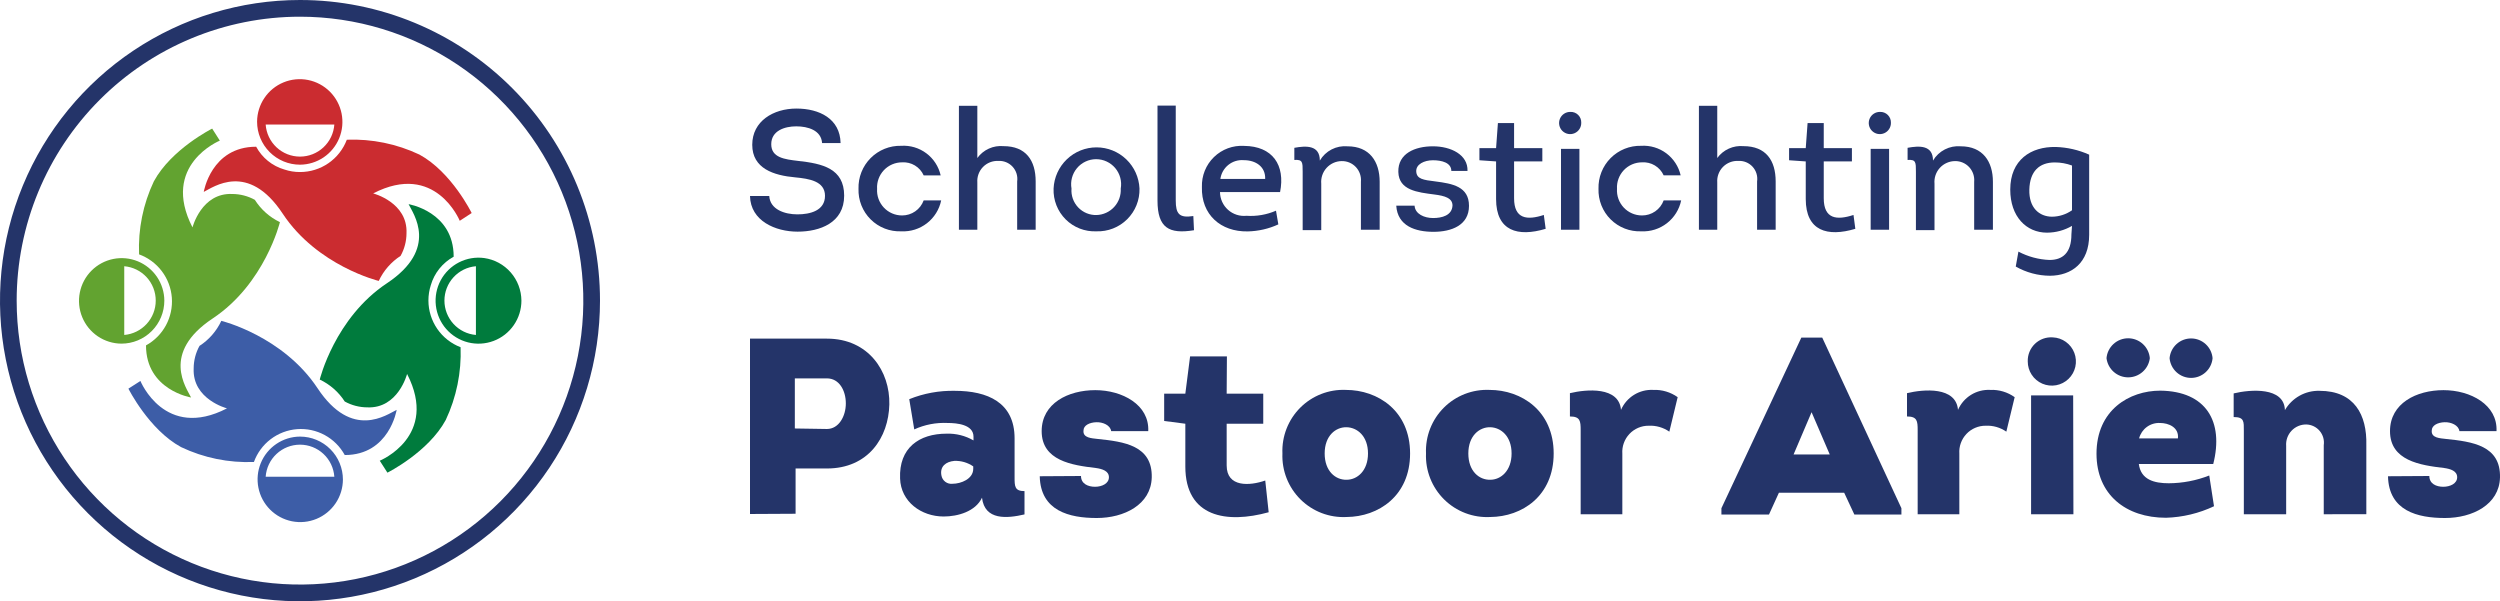 <svg xmlns="http://www.w3.org/2000/svg" width="316" height="76" viewBox="0 0 316 76" fill="none"><g clip-path="url(#clip0)"><path d="M37.92 2.111C45.003 2.111 51.927 4.216 57.817 8.159C63.706 12.103 68.297 17.708 71.007 24.266C73.718 30.824 74.427 38.04 73.045 45.002C71.663 51.963 68.252 58.358 63.244 63.377C58.235 68.396 51.854 71.814 44.907 73.199C37.96 74.584 30.759 73.873 24.215 71.157C17.671 68.441 12.078 63.841 8.142 57.939C4.207 52.037 2.107 45.098 2.107 38C2.107 28.482 5.88 19.353 12.596 12.623C19.312 5.892 28.422 2.111 37.92 2.111ZM37.92 0C30.42 0 23.089 2.229 16.853 6.404C10.617 10.58 5.757 16.514 2.887 23.458C0.016 30.402 -0.735 38.042 0.729 45.413C2.192 52.785 5.803 59.556 11.107 64.87C16.41 70.184 23.166 73.804 30.522 75.27C37.878 76.736 45.502 75.984 52.431 73.107C59.36 70.231 65.283 65.361 69.449 59.112C73.616 52.863 75.84 45.516 75.84 38C75.84 27.922 71.845 18.256 64.734 11.13C57.622 4.004 47.977 0 37.92 0V0Z" fill="#243469"></path><path d="M53.014 19.538C50.151 18.184 47.004 17.54 43.84 17.66C43.384 18.863 42.573 19.898 41.516 20.628C40.458 21.357 39.204 21.747 37.92 21.745C37.251 21.748 36.585 21.641 35.95 21.428C35.194 21.21 34.488 20.842 33.875 20.348C33.262 19.853 32.754 19.24 32.379 18.546C26.681 18.546 25.754 24.257 25.754 24.257C26.955 23.666 31.358 20.383 35.729 27.001C40.1 33.62 47.874 35.509 47.874 35.509C48.479 34.215 49.436 33.118 50.634 32.342C51.12 31.471 51.378 30.491 51.382 29.492C51.561 25.576 47.168 24.447 47.168 24.447C55.047 20.372 58.112 27.909 58.112 27.909L59.619 26.927C59.619 26.927 57.08 21.745 53.014 19.538Z" fill="#CB2C30"></path><path d="M37.92 20.816C38.984 20.809 40.022 20.488 40.904 19.892C41.786 19.295 42.472 18.451 42.877 17.465C43.281 16.479 43.385 15.395 43.176 14.349C42.967 13.304 42.454 12.344 41.702 11.59C40.949 10.836 39.991 10.322 38.948 10.112C37.905 9.903 36.823 10.007 35.839 10.412C34.855 10.817 34.012 11.505 33.417 12.389C32.822 13.273 32.501 14.313 32.495 15.38C32.495 16.821 33.067 18.204 34.084 19.223C35.101 20.243 36.481 20.816 37.92 20.816ZM42.26 15.738C42.183 16.84 41.692 17.87 40.887 18.623C40.082 19.376 39.021 19.795 37.92 19.795C36.818 19.795 35.758 19.376 34.953 18.623C34.147 17.87 33.657 16.84 33.58 15.738H42.26Z" fill="#CB2C30"></path><path d="M40.132 49.062C35.75 42.454 27.977 40.554 27.977 40.554C27.371 41.848 26.415 42.945 25.217 43.721C24.737 44.59 24.483 45.567 24.48 46.56C24.3 50.487 28.693 51.616 28.693 51.616C20.814 55.691 17.749 48.154 17.749 48.154L16.232 49.125C16.232 49.125 18.823 54.308 22.889 56.514C25.76 57.879 28.92 58.524 32.095 58.393C32.511 57.249 33.247 56.249 34.215 55.514C35.183 54.778 36.342 54.337 37.554 54.245C38.765 54.152 39.978 54.412 41.046 54.992C42.114 55.573 42.993 56.449 43.577 57.517C49.222 57.517 50.139 51.806 50.139 51.806C48.896 52.398 44.503 55.67 40.132 49.062Z" fill="#3D5DA7"></path><path d="M37.92 55.185C36.856 55.191 35.818 55.512 34.936 56.109C34.054 56.705 33.367 57.549 32.963 58.535C32.559 59.522 32.455 60.606 32.664 61.651C32.873 62.697 33.386 63.657 34.138 64.41C34.891 65.164 35.849 65.678 36.892 65.888C37.935 66.097 39.017 65.993 40.001 65.588C40.985 65.183 41.828 64.495 42.423 63.611C43.018 62.727 43.338 61.687 43.345 60.621C43.345 59.179 42.773 57.796 41.756 56.777C40.739 55.757 39.359 55.185 37.92 55.185ZM33.58 60.262C33.657 59.161 34.147 58.13 34.953 57.377C35.758 56.624 36.819 56.206 37.92 56.206C39.021 56.206 40.082 56.624 40.887 57.377C41.693 58.13 42.183 59.161 42.26 60.262H33.58Z" fill="#3D5DA7"></path><path d="M54.152 38C54.15 37.333 54.253 36.671 54.457 36.036C54.679 35.277 55.048 34.569 55.543 33.953C56.039 33.338 56.65 32.826 57.344 32.447C57.344 26.737 51.645 25.808 51.645 25.808C52.235 27.022 55.5 31.424 48.906 35.804C42.312 40.185 40.416 47.975 40.416 47.975C41.707 48.587 42.802 49.549 43.577 50.751C44.448 51.232 45.426 51.486 46.42 51.49C50.328 51.669 51.455 47.267 51.455 47.267C55.521 55.163 48.001 58.235 48.001 58.235L48.97 59.744C48.97 59.744 54.141 57.158 56.343 53.084C57.694 50.214 58.337 47.061 58.218 43.89C57.026 43.434 56 42.627 55.274 41.576C54.549 40.525 54.157 39.278 54.152 38Z" fill="#007B3D"></path><path d="M61.209 32.617C60.115 32.469 59.002 32.658 58.018 33.161C57.034 33.664 56.227 34.455 55.704 35.43C55.182 36.404 54.968 37.516 55.092 38.615C55.216 39.714 55.672 40.75 56.399 41.583C57.126 42.415 58.089 43.006 59.16 43.276C60.23 43.546 61.358 43.482 62.391 43.092C63.425 42.703 64.315 42.007 64.943 41.097C65.572 40.187 65.908 39.107 65.907 38C65.897 36.688 65.418 35.422 64.555 34.434C63.693 33.446 62.506 32.801 61.209 32.617ZM60.156 42.339C59.07 42.246 58.059 41.748 57.322 40.943C56.585 40.139 56.176 39.087 56.176 37.995C56.176 36.903 56.585 35.851 57.322 35.047C58.059 34.242 59.07 33.744 60.156 33.651V42.339Z" fill="#007B3D"></path><path d="M32.211 25.259C31.34 24.778 30.362 24.524 29.367 24.52C25.459 24.341 24.332 28.743 24.332 28.743C20.266 20.847 27.787 17.775 27.787 17.775L26.818 16.255C26.818 16.255 21.646 18.852 19.445 22.927C18.085 25.804 17.445 28.971 17.58 32.152C18.722 32.569 19.72 33.306 20.454 34.276C21.188 35.246 21.628 36.408 21.72 37.622C21.812 38.836 21.553 40.051 20.974 41.122C20.395 42.192 19.52 43.073 18.455 43.658C18.455 49.315 24.153 50.244 24.153 50.244C23.563 49.03 20.298 44.629 26.892 40.248C33.486 35.868 35.382 28.078 35.382 28.078C34.082 27.455 32.983 26.479 32.211 25.259Z" fill="#62A330"></path><path d="M20.772 38C20.766 36.934 20.445 35.893 19.85 35.01C19.255 34.126 18.412 33.438 17.428 33.033C16.444 32.628 15.362 32.523 14.319 32.733C13.276 32.942 12.318 33.456 11.565 34.21C10.813 34.964 10.3 35.924 10.091 36.97C9.882 38.015 9.986 39.099 10.39 40.085C10.795 41.072 11.481 41.916 12.363 42.512C13.245 43.108 14.283 43.43 15.347 43.436C16.786 43.436 18.166 42.864 19.183 41.844C20.2 40.825 20.772 39.442 20.772 38ZM15.705 42.339V33.651C16.791 33.744 17.802 34.242 18.539 35.046C19.276 35.851 19.685 36.903 19.685 37.995C19.685 39.087 19.276 40.139 18.539 40.943C17.802 41.748 16.791 42.245 15.705 42.339Z" fill="#62A330"></path><path d="M94.8 64.969V42.803C98.076 42.803 101.246 42.803 104.522 42.803C109.789 42.803 112.506 46.941 112.412 51.12C112.317 55.3 109.747 59.217 104.522 59.217H100.562V64.938L94.8 64.969ZM104.522 54.224C106.028 54.224 106.913 52.609 106.913 50.994C106.913 49.379 106.092 47.827 104.522 47.827H100.467V54.16L104.522 54.224Z" fill="#243469"></path><path d="M119.28 65.286C116.446 65.286 113.865 63.418 113.771 60.483C113.613 56.62 116.162 54.815 119.659 54.815C120.847 54.778 122.021 55.074 123.05 55.67V55.195C123.05 53.654 120.944 53.464 119.775 53.464C118.326 53.394 116.881 53.672 115.561 54.277L114.929 50.456C116.759 49.716 118.719 49.357 120.691 49.4C124.81 49.4 128.243 50.857 128.243 55.406V60.314C128.243 61.454 128.243 62.077 129.497 62.077V65.022C127.327 65.529 124.462 65.814 124.125 62.911C123.303 64.653 121.07 65.286 119.28 65.286ZM123.019 58.953C122.318 58.468 121.479 58.223 120.628 58.256C119.574 58.351 118.774 58.953 118.995 60.093C119.05 60.417 119.227 60.708 119.49 60.904C119.753 61.101 120.081 61.188 120.407 61.148C121.46 61.148 123.019 60.547 123.019 59.248V58.953Z" fill="#243469"></path><path d="M136.638 60.166C136.638 61.148 137.523 61.528 138.408 61.528C139.293 61.528 140.167 61.117 140.167 60.325C140.167 59.533 139.345 59.269 138.503 59.153C135.511 58.805 131.667 58.235 131.667 54.498C131.667 50.962 135.037 49.315 138.44 49.315C141.842 49.315 145.297 51.152 145.139 54.498H140.451C140.357 53.749 139.398 53.337 138.566 53.369C137.734 53.4 136.954 53.749 136.954 54.424C136.86 55.364 138.008 55.395 138.713 55.48C142.084 55.828 145.676 56.303 145.581 60.356C145.486 63.798 142.084 65.476 138.629 65.476C135.174 65.476 131.519 64.589 131.424 60.198L136.638 60.166Z" fill="#243469"></path><path d="M155.051 49.759H159.675V53.559H155.051V58.837C155.051 61.623 157.969 61.423 159.928 60.737L160.36 64.748C155.093 66.205 149.826 65.413 149.826 58.964V53.559L147.151 53.211V49.759H149.826L150.427 45.051H155.082L155.051 49.759Z" fill="#243469"></path><path d="M170.208 65.35C169.137 65.405 168.065 65.236 167.063 64.853C166.06 64.47 165.148 63.882 164.385 63.126C163.622 62.37 163.024 61.463 162.631 60.463C162.237 59.463 162.055 58.391 162.098 57.317C162.053 56.25 162.23 55.186 162.617 54.191C163.004 53.196 163.593 52.292 164.346 51.537C165.099 50.782 166.001 50.192 166.994 49.804C167.987 49.416 169.049 49.239 170.113 49.284C174.179 49.284 178.235 51.944 178.235 57.317C178.235 62.69 174.232 65.318 170.208 65.35ZM170.208 60.642C171.567 60.642 172.915 59.502 172.915 57.317C172.915 55.132 171.567 54.034 170.208 54.002C168.849 53.971 167.438 55.058 167.438 57.317C167.438 59.576 168.828 60.674 170.208 60.642Z" fill="#243469"></path><path d="M188.368 65.35C187.295 65.406 186.223 65.238 185.219 64.856C184.215 64.474 183.302 63.886 182.538 63.13C181.773 62.374 181.175 61.466 180.78 60.465C180.386 59.465 180.204 58.392 180.247 57.317C180.202 56.249 180.379 55.184 180.766 54.188C181.154 53.193 181.744 52.288 182.499 51.533C183.253 50.778 184.156 50.188 185.15 49.801C186.144 49.414 187.207 49.238 188.273 49.284C192.328 49.284 196.384 51.944 196.384 57.317C196.384 62.69 192.391 65.318 188.368 65.35ZM188.368 60.642C189.716 60.642 191.064 59.502 191.064 57.317C191.064 55.132 189.716 54.034 188.368 54.002C187.019 53.971 185.597 55.058 185.597 57.317C185.597 59.576 186.977 60.673 188.368 60.642Z" fill="#243469"></path><path d="M208.971 49.284C210.073 49.239 211.158 49.562 212.057 50.202L211.004 54.562C210.24 54.03 209.321 53.766 208.392 53.812C207.936 53.808 207.485 53.899 207.066 54.078C206.647 54.257 206.27 54.52 205.957 54.852C205.645 55.184 205.404 55.577 205.25 56.007C205.096 56.436 205.032 56.893 205.063 57.348V65.001H199.796V54.382C199.796 53.211 199.733 52.641 198.438 52.641V49.696C200.544 49.189 204.642 48.841 204.894 51.807C205.238 51.021 205.812 50.359 206.54 49.908C207.268 49.458 208.116 49.24 208.971 49.284Z" fill="#243469"></path><path d="M224.855 62.278L223.601 65.033H217.587V64.241L227.688 42.676H230.332L240.339 64.241V65.033H234.388L233.103 62.278H224.855ZM226.709 57.444H231.28L228.984 52.102L226.709 57.444Z" fill="#243469"></path><path d="M251.568 49.284C252.67 49.237 253.756 49.56 254.654 50.202L253.601 54.562C252.836 54.03 251.918 53.766 250.988 53.812C250.533 53.808 250.082 53.899 249.663 54.078C249.244 54.257 248.866 54.52 248.554 54.852C248.241 55.184 248.001 55.577 247.847 56.007C247.693 56.436 247.629 56.893 247.66 57.348V65.001H242.393V54.382C242.393 53.211 242.33 52.641 241.045 52.641V49.696C243.152 49.189 247.239 48.841 247.491 51.807C247.835 51.021 248.409 50.359 249.137 49.908C249.865 49.458 250.713 49.24 251.568 49.284Z" fill="#243469"></path><path d="M259.468 42.644C260.065 42.667 260.642 42.865 261.127 43.215C261.613 43.564 261.985 44.049 262.197 44.608C262.409 45.168 262.453 45.778 262.322 46.362C262.191 46.946 261.891 47.479 261.46 47.893C261.029 48.308 260.486 48.586 259.898 48.694C259.31 48.801 258.704 48.733 258.154 48.497C257.605 48.262 257.137 47.87 256.809 47.369C256.48 46.869 256.306 46.283 256.308 45.684C256.295 45.271 256.369 44.859 256.525 44.476C256.681 44.093 256.915 43.747 257.213 43.46C257.511 43.174 257.865 42.953 258.254 42.812C258.642 42.672 259.056 42.615 259.468 42.644ZM262.08 65.001H256.729V49.98H262.048L262.08 65.001Z" fill="#243469"></path><path d="M279.755 58.647H270.348C270.601 60.642 272.297 61.085 274.13 61.085C275.882 61.075 277.617 60.742 279.249 60.103L279.85 63.988C277.949 64.887 275.883 65.383 273.782 65.445C268.716 65.445 264.998 62.531 264.998 57.348C264.998 51.817 269.158 49.379 273.056 49.379C278.849 49.442 281.114 53.274 279.755 58.647ZM266.262 45.273C266.322 44.587 266.636 43.948 267.143 43.482C267.65 43.017 268.313 42.759 269 42.759C269.688 42.759 270.35 43.017 270.857 43.482C271.364 43.948 271.679 44.587 271.739 45.273C271.656 45.942 271.332 46.558 270.827 47.004C270.323 47.451 269.673 47.697 269 47.697C268.327 47.697 267.677 47.451 267.173 47.004C266.669 46.558 266.345 45.942 266.262 45.273ZM275.289 55.417C275.447 54.034 274.13 53.464 273.024 53.464C272.426 53.435 271.837 53.614 271.356 53.969C270.874 54.325 270.53 54.836 270.38 55.417H275.289ZM274.235 45.273C274.295 44.592 274.607 43.958 275.11 43.497C275.613 43.035 276.271 42.779 276.953 42.779C277.635 42.779 278.292 43.035 278.795 43.497C279.298 43.958 279.611 44.592 279.67 45.273C279.611 45.954 279.298 46.587 278.795 47.049C278.292 47.511 277.635 47.767 276.953 47.767C276.271 47.767 275.613 47.511 275.11 47.049C274.607 46.587 274.295 45.954 274.235 45.273Z" fill="#243469"></path><path d="M293.722 65.001V56.272C293.768 55.952 293.746 55.625 293.658 55.314C293.569 55.004 293.416 54.715 293.208 54.468C293 54.22 292.742 54.02 292.451 53.88C292.16 53.739 291.843 53.663 291.521 53.654C291.171 53.648 290.824 53.716 290.501 53.853C290.179 53.989 289.889 54.192 289.649 54.447C289.409 54.702 289.225 55.005 289.108 55.335C288.992 55.666 288.945 56.017 288.971 56.367V65.001H283.621V54.446C283.621 53.284 283.684 52.714 282.335 52.714V49.727C284.442 49.221 288.719 48.872 288.813 51.838C289.256 51.076 289.896 50.447 290.665 50.018C291.434 49.589 292.305 49.375 293.185 49.4C297.598 49.4 299.199 52.44 299.104 56.261V64.991L293.722 65.001Z" fill="#243469"></path><path d="M307.068 60.166C307.068 61.148 307.942 61.528 308.827 61.528C309.712 61.528 310.586 61.117 310.586 60.325C310.586 59.533 309.764 59.269 308.922 59.153C305.93 58.805 302.096 58.235 302.096 54.498C302.096 50.962 305.456 49.315 308.858 49.315C312.261 49.315 315.716 51.152 315.558 54.498H310.87C310.776 53.749 309.817 53.337 308.985 53.369C308.153 53.4 307.373 53.749 307.373 54.424C307.289 55.364 308.427 55.395 309.143 55.48C312.503 55.828 316.095 56.303 316 60.356C315.905 63.798 312.503 65.476 309.048 65.476C305.593 65.476 301.938 64.589 301.843 60.198L307.068 60.166Z" fill="#243469"></path><path d="M97.233 24.774C97.338 26.473 99.171 27.096 100.793 27.096C102.415 27.096 104.28 26.621 104.28 24.753C104.28 22.884 102.257 22.589 100.53 22.42C97.791 22.177 95.084 21.301 95.084 18.303C95.084 15.306 97.76 13.722 100.667 13.722C103.574 13.722 106.186 15.01 106.25 18.082H103.911C103.806 16.467 102.12 15.97 100.646 15.97C99.171 15.97 97.486 16.53 97.486 18.229C97.486 19.929 99.171 20.14 100.899 20.34C103.932 20.678 106.702 21.28 106.702 24.732C106.702 28.183 103.606 29.281 100.814 29.281C98.023 29.281 94.863 27.93 94.8 24.774H97.233Z" fill="#243469"></path><path d="M116.752 22.167C116.519 21.646 116.133 21.209 115.645 20.915C115.157 20.621 114.592 20.483 114.024 20.52C113.593 20.519 113.167 20.607 112.771 20.777C112.376 20.947 112.019 21.197 111.723 21.51C111.427 21.823 111.199 22.194 111.051 22.599C110.903 23.004 110.839 23.435 110.864 23.866C110.836 24.298 110.898 24.732 111.044 25.14C111.191 25.547 111.419 25.92 111.715 26.236C112.011 26.552 112.369 26.803 112.766 26.974C113.163 27.146 113.591 27.234 114.024 27.233C114.618 27.235 115.198 27.054 115.686 26.714C116.174 26.374 116.546 25.892 116.752 25.333H118.964C118.727 26.479 118.089 27.502 117.166 28.218C116.243 28.934 115.095 29.296 113.929 29.239C113.213 29.268 112.5 29.149 111.832 28.89C111.165 28.63 110.558 28.236 110.05 27.73C109.542 27.225 109.143 26.62 108.879 25.953C108.615 25.287 108.491 24.572 108.515 23.855C108.494 23.139 108.62 22.426 108.883 21.76C109.147 21.094 109.543 20.489 110.048 19.981C110.552 19.474 111.155 19.075 111.818 18.808C112.482 18.541 113.193 18.412 113.908 18.43C115.047 18.356 116.176 18.692 117.091 19.377C118.006 20.061 118.647 21.051 118.9 22.167H116.752Z" fill="#243469"></path><path d="M128.57 29.038V22.937C128.617 22.602 128.59 22.261 128.49 21.938C128.389 21.615 128.218 21.319 127.989 21.07C127.76 20.822 127.479 20.627 127.166 20.501C126.853 20.375 126.516 20.32 126.179 20.341C125.821 20.325 125.464 20.385 125.131 20.517C124.798 20.65 124.497 20.851 124.247 21.108C123.998 21.365 123.805 21.673 123.682 22.01C123.56 22.347 123.509 22.706 123.535 23.064V29.038H121.207V13.374H123.535V19.971C123.91 19.456 124.411 19.047 124.991 18.784C125.571 18.521 126.209 18.414 126.842 18.472C129.676 18.472 130.908 20.277 130.908 22.937V29.038H128.57Z" fill="#243469"></path><path d="M138.587 29.239C137.87 29.27 137.153 29.152 136.484 28.892C135.814 28.631 135.206 28.235 134.697 27.727C134.188 27.219 133.79 26.611 133.528 25.941C133.265 25.271 133.145 24.553 133.173 23.834C133.235 22.433 133.834 21.109 134.845 20.139C135.857 19.169 137.203 18.627 138.603 18.627C140.003 18.627 141.349 19.169 142.361 20.139C143.372 21.109 143.971 22.433 144.033 23.834C144.051 24.553 143.921 25.268 143.653 25.936C143.385 26.603 142.984 27.208 142.474 27.714C141.964 28.22 141.356 28.617 140.688 28.879C140.019 29.141 139.304 29.264 138.587 29.239ZM138.587 27.18C139.01 27.17 139.427 27.074 139.813 26.899C140.199 26.724 140.545 26.472 140.832 26.16C141.119 25.848 141.341 25.481 141.483 25.082C141.626 24.682 141.687 24.258 141.663 23.834C141.742 23.379 141.722 22.912 141.602 22.466C141.482 22.02 141.266 21.605 140.97 21.251C140.673 20.897 140.303 20.613 139.885 20.418C139.467 20.222 139.011 20.121 138.55 20.121C138.089 20.121 137.634 20.222 137.216 20.418C136.798 20.613 136.427 20.897 136.131 21.251C135.834 21.605 135.618 22.02 135.499 22.466C135.379 22.912 135.358 23.379 135.438 23.834C135.403 24.27 135.461 24.708 135.607 25.12C135.754 25.531 135.985 25.907 136.286 26.223C136.587 26.539 136.952 26.788 137.356 26.953C137.759 27.118 138.193 27.195 138.629 27.18H138.587Z" fill="#243469"></path><path d="M148.615 13.352V25.333C148.615 27.054 149.068 27.581 150.837 27.307L150.922 29.101C147.762 29.619 146.308 28.806 146.308 25.354V13.352H148.615Z" fill="#243469"></path><path d="M161.802 24.278H154.208C154.211 24.702 154.303 25.12 154.478 25.506C154.652 25.892 154.905 26.237 155.221 26.52C155.536 26.802 155.907 27.015 156.309 27.145C156.712 27.275 157.137 27.32 157.557 27.276C158.834 27.361 160.112 27.141 161.286 26.632L161.581 28.363C160.364 28.923 159.044 29.224 157.705 29.25C154.313 29.313 151.817 27.138 151.922 23.634C151.899 22.933 152.022 22.235 152.283 21.584C152.545 20.934 152.939 20.345 153.441 19.856C153.943 19.367 154.541 18.989 155.197 18.745C155.854 18.501 156.553 18.398 157.252 18.441C160.865 18.472 162.477 20.879 161.802 24.278ZM154.25 22.621H159.917C159.98 21.058 158.706 20.246 157.231 20.246C156.52 20.183 155.812 20.398 155.256 20.847C154.701 21.296 154.34 21.943 154.25 22.652V22.621Z" fill="#243469"></path><path d="M172.02 29.039V22.98C172.051 22.643 172.011 22.304 171.902 21.984C171.793 21.665 171.618 21.372 171.389 21.124C171.159 20.877 170.879 20.681 170.569 20.55C170.258 20.419 169.923 20.355 169.586 20.362C169.225 20.366 168.869 20.445 168.539 20.594C168.21 20.743 167.915 20.959 167.673 21.227C167.43 21.496 167.246 21.812 167.131 22.155C167.017 22.498 166.974 22.862 167.006 23.222V29.091H164.657V21.713C164.657 20.489 164.657 20.151 163.604 20.214V18.684C165.089 18.409 166.827 18.325 166.827 20.299C167.179 19.697 167.695 19.207 168.314 18.888C168.933 18.568 169.63 18.432 170.324 18.494C173.115 18.494 174.39 20.425 174.39 22.98V29.039H172.02Z" fill="#243469"></path><path d="M178.803 25.998C178.866 27.054 180.036 27.56 181.142 27.56C182.248 27.56 183.533 27.244 183.596 25.977C183.596 25.038 182.637 24.753 181.3 24.584C179.193 24.309 176.812 24.067 176.749 21.734C176.686 19.401 178.856 18.493 181.121 18.493C183.385 18.493 185.566 19.549 185.492 21.607H183.448C183.448 20.552 182.216 20.256 181.121 20.256C180.025 20.256 178.951 20.763 179.014 21.692C179.077 22.62 179.867 22.747 181.468 22.937C183.575 23.212 185.681 23.57 185.681 26.019C185.681 28.468 183.48 29.302 181.194 29.302C178.909 29.302 176.654 28.574 176.486 25.998H178.803Z" fill="#243469"></path><path d="M191.38 18.726H194.951V20.404H191.38V25.059C191.38 27.687 193.023 27.867 195.14 27.17L195.372 28.922C191.854 29.978 189.105 29.207 189.105 25.154V20.404L186.998 20.256V18.726H189.105L189.336 15.559H191.38V18.726Z" fill="#243469"></path><path d="M198.49 14.145C198.673 14.136 198.855 14.165 199.026 14.231C199.197 14.296 199.352 14.397 199.482 14.526C199.612 14.655 199.713 14.81 199.78 14.98C199.847 15.151 199.877 15.334 199.87 15.517C199.876 15.797 199.799 16.072 199.648 16.307C199.497 16.543 199.279 16.728 199.022 16.838C198.766 16.949 198.482 16.98 198.208 16.928C197.933 16.875 197.681 16.742 197.482 16.545C197.284 16.348 197.149 16.096 197.095 15.821C197.041 15.547 197.07 15.262 197.178 15.004C197.286 14.746 197.469 14.526 197.703 14.373C197.937 14.22 198.211 14.14 198.49 14.145ZM199.638 29.038H197.31V18.821H199.638V29.038Z" fill="#243469"></path><path d="M210.287 22.166C210.053 21.645 209.664 21.208 209.175 20.914C208.686 20.62 208.118 20.482 207.549 20.52C207.118 20.519 206.692 20.607 206.297 20.777C205.901 20.947 205.544 21.197 205.248 21.51C204.952 21.823 204.724 22.194 204.576 22.599C204.428 23.004 204.364 23.435 204.389 23.866C204.361 24.298 204.423 24.732 204.569 25.14C204.716 25.547 204.944 25.92 205.24 26.236C205.537 26.552 205.894 26.803 206.291 26.974C206.688 27.146 207.116 27.234 207.549 27.233C208.145 27.237 208.728 27.057 209.218 26.717C209.708 26.377 210.081 25.894 210.287 25.333H212.499C212.26 26.478 211.622 27.499 210.699 28.215C209.777 28.931 208.63 29.294 207.464 29.239C206.749 29.268 206.035 29.149 205.368 28.89C204.701 28.63 204.094 28.235 203.586 27.73C203.078 27.225 202.679 26.62 202.415 25.953C202.151 25.287 202.026 24.572 202.05 23.855C202.03 23.139 202.155 22.426 202.419 21.76C202.683 21.094 203.079 20.489 203.583 19.981C204.088 19.474 204.69 19.074 205.354 18.808C206.018 18.541 206.729 18.412 207.443 18.43C208.582 18.358 209.71 18.695 210.624 19.379C211.539 20.064 212.181 21.052 212.436 22.166H210.287Z" fill="#243469"></path><path d="M222.095 29.038V22.937C222.145 22.603 222.119 22.262 222.02 21.939C221.921 21.616 221.751 21.319 221.523 21.07C221.295 20.822 221.014 20.627 220.701 20.501C220.388 20.374 220.051 20.32 219.715 20.341C219.356 20.323 218.998 20.382 218.664 20.514C218.33 20.646 218.027 20.847 217.776 21.104C217.526 21.361 217.332 21.669 217.209 22.007C217.085 22.345 217.035 22.705 217.061 23.064V29.038H214.743V13.374H217.061V19.971C217.437 19.457 217.939 19.05 218.518 18.787C219.097 18.524 219.735 18.416 220.368 18.472C223.212 18.472 224.444 20.277 224.444 22.937V29.038H222.095Z" fill="#243469"></path><path d="M230.522 18.726H234.082V20.404H230.522V25.059C230.522 27.687 232.165 27.867 234.282 27.17L234.514 28.922C230.996 29.978 228.247 29.207 228.247 25.154V20.404L226.14 20.256V18.726H228.247L228.479 15.559H230.522V18.726Z" fill="#243469"></path><path d="M237.632 14.145C237.814 14.137 237.996 14.168 238.166 14.234C238.336 14.3 238.491 14.401 238.62 14.53C238.75 14.658 238.851 14.812 238.919 14.982C238.986 15.152 239.018 15.334 239.012 15.517C239.018 15.797 238.941 16.072 238.79 16.307C238.639 16.543 238.421 16.728 238.164 16.838C237.908 16.949 237.624 16.98 237.35 16.928C237.075 16.875 236.823 16.742 236.625 16.545C236.426 16.348 236.291 16.096 236.237 15.821C236.183 15.547 236.212 15.262 236.32 15.004C236.428 14.746 236.611 14.526 236.845 14.373C237.079 14.22 237.353 14.14 237.632 14.145ZM238.78 29.038H236.452V18.821H238.78V29.038Z" fill="#243469"></path><path d="M249.535 29.038V22.979C249.566 22.645 249.526 22.308 249.419 21.989C249.311 21.671 249.138 21.379 248.911 21.132C248.683 20.885 248.406 20.689 248.098 20.556C247.79 20.424 247.458 20.357 247.123 20.362C246.76 20.363 246.401 20.44 246.069 20.588C245.737 20.735 245.44 20.951 245.195 21.219C244.95 21.488 244.764 21.805 244.648 22.15C244.532 22.495 244.489 22.86 244.521 23.222V29.091H242.172V21.713C242.172 20.488 242.172 20.151 241.119 20.214V18.683C242.604 18.409 244.331 18.324 244.331 20.298C244.687 19.697 245.205 19.209 245.826 18.89C246.446 18.57 247.144 18.433 247.839 18.493C250.63 18.493 251.905 20.425 251.905 22.979V29.038H249.535Z" fill="#243469"></path><path d="M261.901 28.553C260.941 29.111 259.851 29.406 258.741 29.408C256.118 29.408 254.096 27.371 254.096 23.961C254.096 20.214 256.697 18.515 259.857 18.578C261.312 18.624 262.743 18.954 264.071 19.549V29.682C264.071 33.271 261.806 34.833 259.12 34.855C257.602 34.846 256.111 34.446 254.791 33.693L255.128 31.804C256.343 32.445 257.685 32.806 259.057 32.859C260.658 32.859 261.827 32.026 261.827 29.619L261.901 28.553ZM261.901 20.921C261.206 20.665 260.472 20.532 259.731 20.531C257.761 20.531 256.571 21.649 256.508 23.961C256.445 26.273 257.761 27.371 259.362 27.392C260.271 27.385 261.157 27.102 261.901 26.579V20.921Z" fill="#243469"></path></g><defs><clipPath id="clip0"><rect width="316" height="76" fill="white"></rect></clipPath></defs></svg>